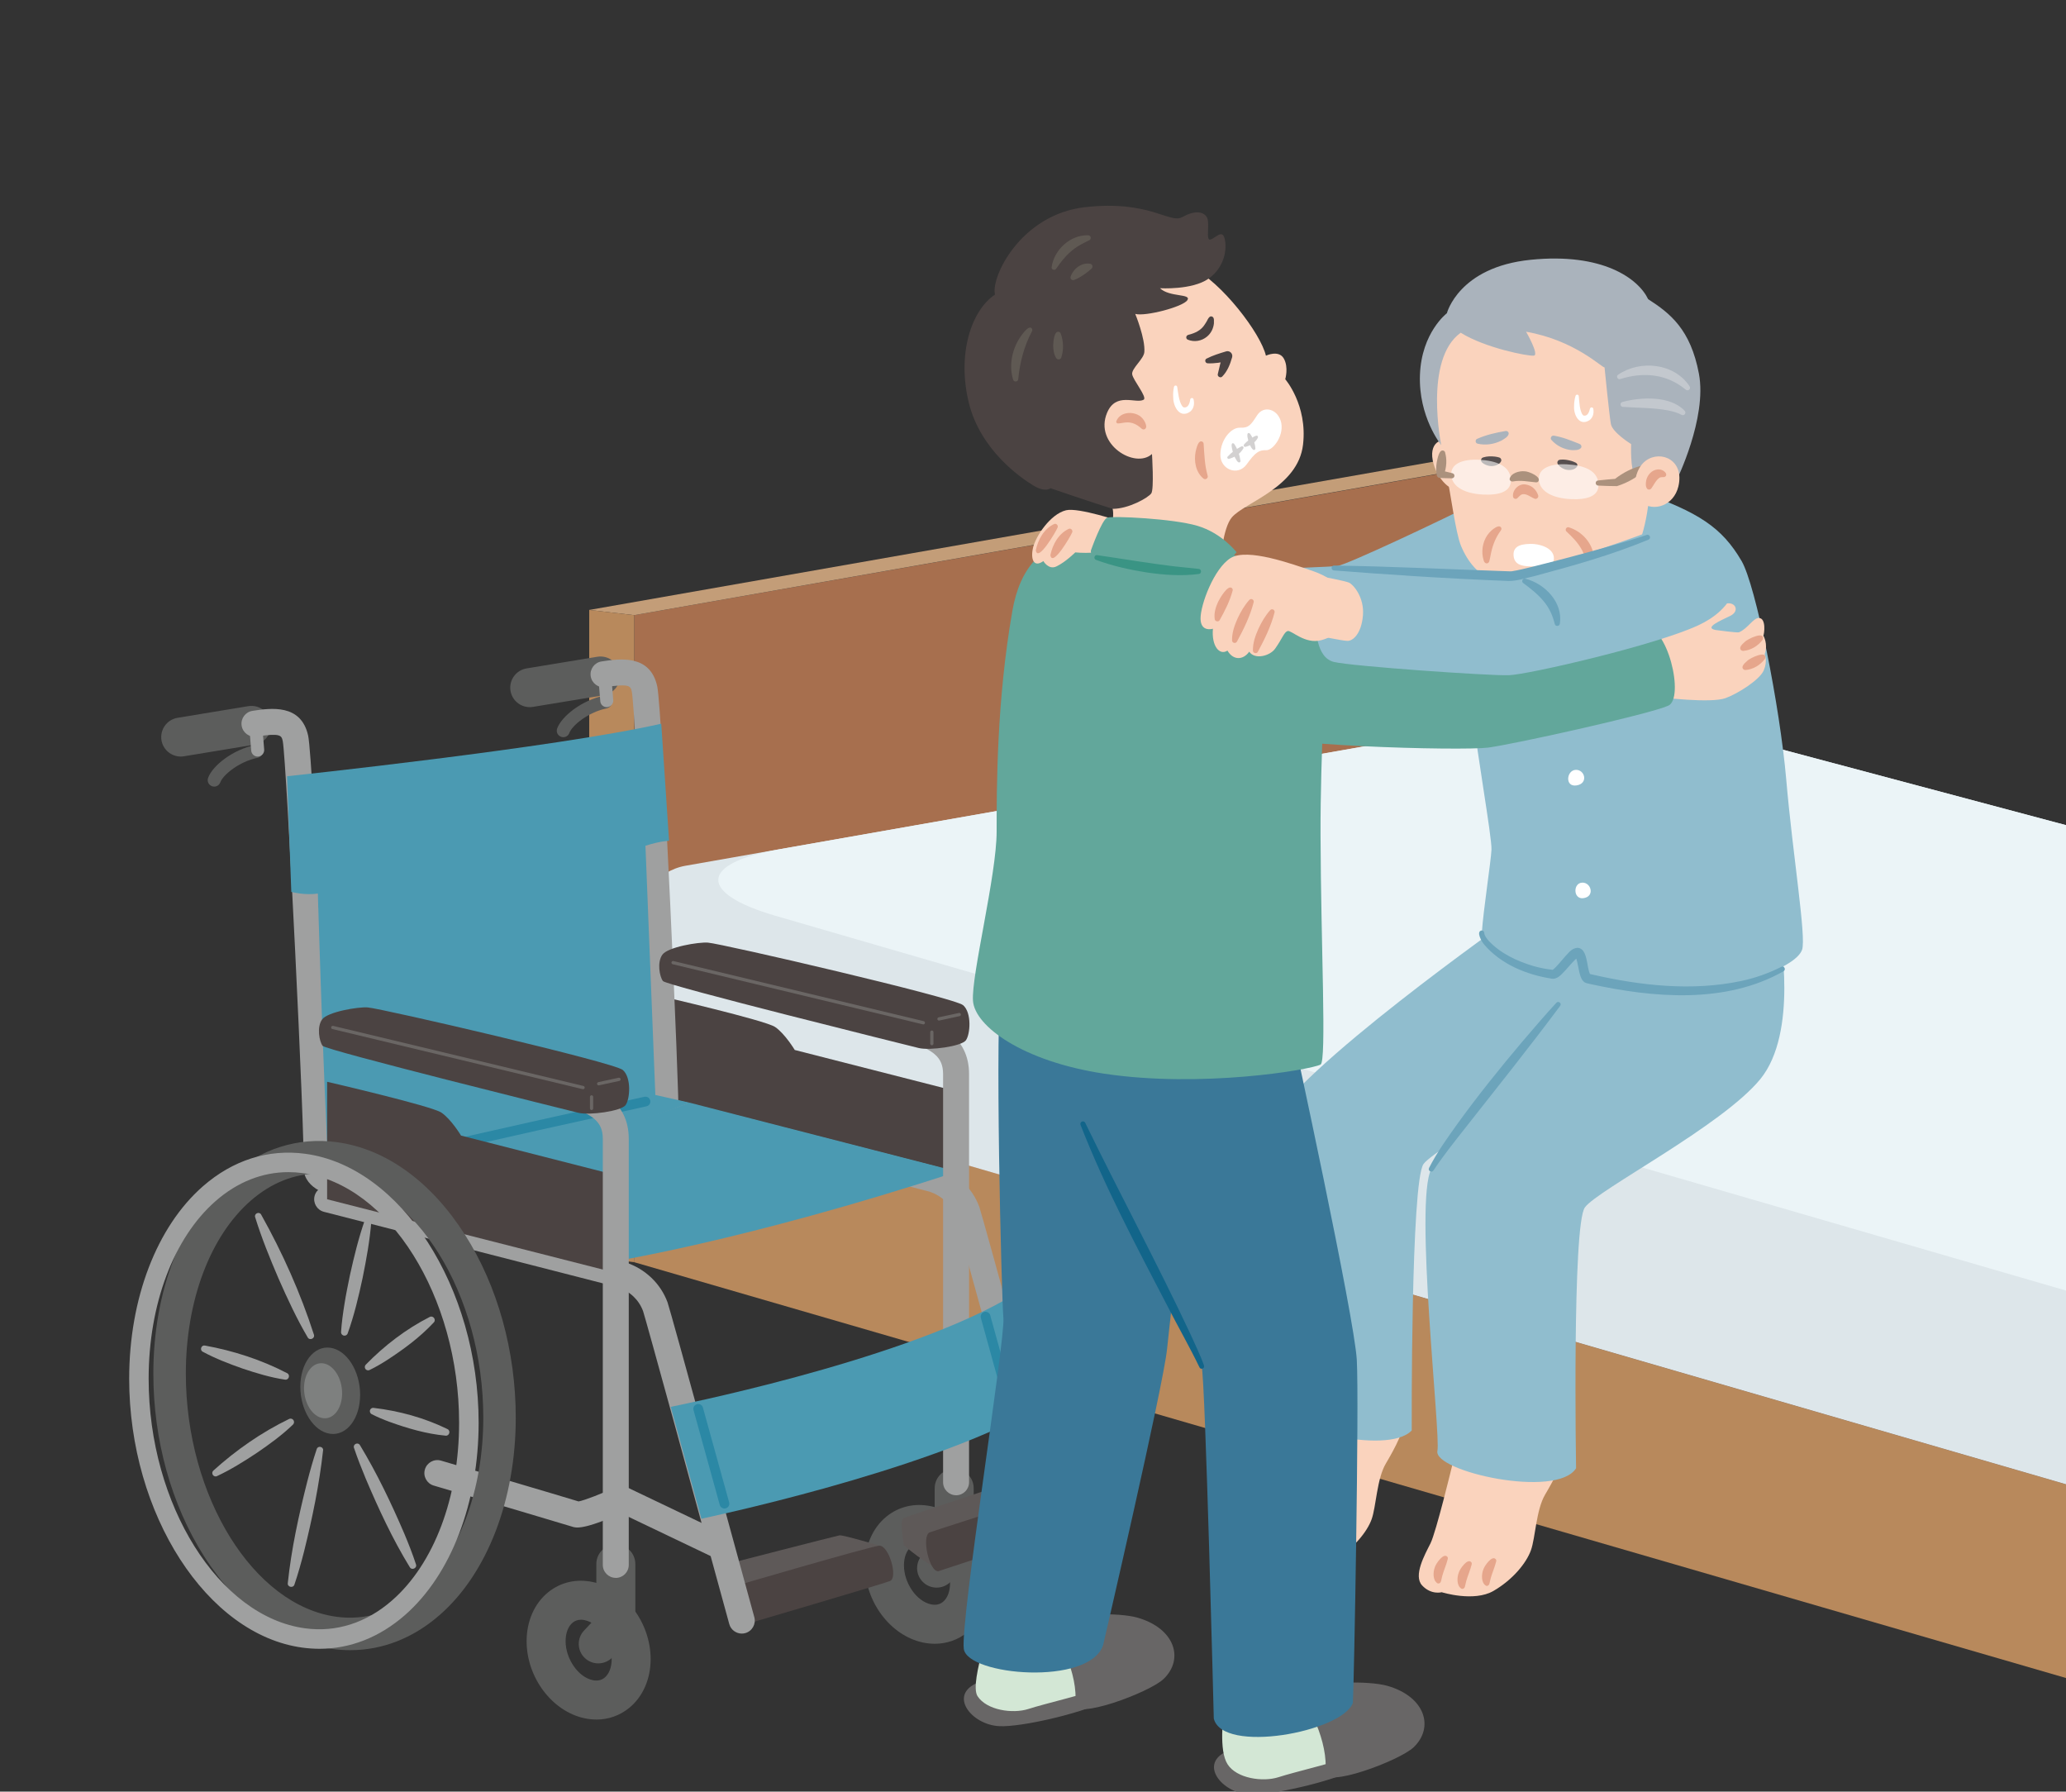 <?xml version="1.0" encoding="UTF-8"?>
<svg id="_レイヤー_1" data-name="レイヤー_1" xmlns="http://www.w3.org/2000/svg" width="597.66" height="518.18" version="1.1" xmlns:xlink="http://www.w3.org/1999/xlink" viewBox="0 0 597.66 518.18">
  <rect x="0" y="0" width="597.66" height="518.18" fill="#333333" stroke="none"/>
  <!-- Generator: Adobe Illustrator 30.0.0, SVG Export Plug-In . SVG Version: 2.1.1 Build 123)  -->
  <defs>
    <style>
      .st0 {
        fill: #575050;
      }

      .st1 {
        fill: #ab917d;
      }

      .st2 {
        fill: #ebf4f7;
      }

      .st3 {
        fill: #12658a;
      }

      .st4 {
        fill: #6a6664;
      }

      .st5 {
        fill: #d3d1d1;
      }

      .st6 {
        fill: #3a9484;
      }

      .st7 {
        fill: #d3e7d5;
      }

      .st8 {
        fill: #b8895c;
      }

      .st9, .st10 {
        fill: #fff;
      }

      .st11 {
        fill: #5f5953;
      }

      .st12 {
        fill: #c39d78;
      }

      .st13 {
        fill: none;
      }

      .st14 {
        fill: #4b9ab2;
      }

      .st15 {
        fill: #2b88a5;
      }

      .st16 {
        fill: #aab3bc;
      }

      .st17 {
        fill: #fad3bd;
      }

      .st18 {
        fill: #6ca4bb;
      }

      .st19 {
        fill: #7e807f;
      }

      .st20 {
        fill: #c3c8ce;
      }

      .st21 {
        fill: #3a7898;
      }

      .st22 {
        fill: #62a79b;
      }

      .st23 {
        fill: #5e5958;
      }

      .st24 {
        fill: #9fa0a0;
      }

      .st25 {
        fill: #a76f4e;
      }

      .st26 {
        fill: #90bdce;
      }

      .st27 {
        fill: #4b4342;
      }

      .st10 {
        opacity: .6;
      }

      .st28 {
        fill: #5c5d5c;
      }

      .st29 {
        fill: #dde6ea;
      }

      .st30 {
        fill: #686666;
      }

      .st31 {
        fill: #e6a68c;
      }

      .st32 {
        clip-path: url(#clippath);
      }
    </style>
    <clipPath id="clippath">
      <rect class="st13" width="597.66" height="518.18"/>
    </clipPath>
  </defs>
  <g class="st32">
    <g>
      <g>
        <g>
          <polygon class="st25" points="183.47 177.92 183.47 365.06 465.4 315.47 465.4 128.42 183.47 177.92"/>
          <polygon class="st12" points="170.45 176.41 183.47 177.92 465.4 128.33 452.38 126.91 170.45 176.41"/>
          <polygon class="st8" points="183.47 177.92 183.47 365.06 170.45 363.46 170.45 176.41 183.47 177.92"/>
        </g>
        <g>
          <g>
            <polygon class="st25" points="427.86 236.59 964.82 392.5 720.43 464.94 183.47 309.04 427.86 236.59"/>
            <polygon class="st8" points="183.47 309.04 183.47 365.06 720.43 520.97 720.43 464.94 183.47 309.04"/>
            <polygon class="st25" points="964.82 392.5 964.82 448.52 720.43 520.97 720.43 464.94 964.82 392.5"/>
          </g>
          <g>
            <path class="st29" d="M479.93,207.29c-7.99-2.13-21.19-2.7-29.33-1.27l-252.32,44.38c-8.14,1.43-14.81,9.37-14.81,17.64v25.96c0,8.27,6.5,16.92,14.44,19.22l508.09,147.52c7.94,2.31,20.92,2.27,28.85-.08l215.56-63.9c7.93-2.35,14.41-11.04,14.41-19.3v-25.96c0-8.27-6.54-16.77-14.53-18.9l-470.36-125.31Z"/>
            <path class="st2" d="M506.51,214.37c-22.61-6.02-59.96-7.63-83-3.58l-198.13,34.85c-23.04,4.05-23.51,12.71-1.04,19.23l455.26,132.18c22.47,6.52,59.21,6.42,81.64-.23l162.81-48.26c22.43-6.65,22.29-17.02-.32-23.04l-417.2-111.15Z"/>
          </g>
        </g>
      </g>
      <g>
        <g>
          <path class="st28" d="M270.42,475.42c-1.12,0-2.27-.12-3.42-.36-9.41-1.99-16.78-11.79-16.78-22.31,0-5.77,2.27-10.92,6.23-14.13,3.6-2.92,8.17-3.97,12.87-2.98,9.41,1.99,16.78,11.79,16.78,22.31,0,5.77-2.27,10.92-6.23,14.13-2.71,2.2-5.99,3.34-9.45,3.34ZM265.94,446.55c-.9,0-1.7.28-2.38.82-1.31,1.06-2.06,3.02-2.06,5.37,0,5.13,3.66,10.4,7.83,11.28,1.36.29,2.51.05,3.44-.71,1.31-1.06,2.06-3.02,2.06-5.37,0-5.13-3.66-10.4-7.83-11.28-.37-.08-.72-.12-1.06-.12Z"/>
          <path class="st28" d="M270.94,459.18c-1.39,0-2.77-.51-3.86-1.53-2.27-2.13-2.38-5.7-.24-7.97l3.55-3.77v-15.47c0-3.11,2.52-5.64,5.64-5.64s5.64,2.52,5.64,5.64v17.71c0,1.44-.55,2.82-1.53,3.86l-5.08,5.4c-1.11,1.18-2.61,1.77-4.11,1.77Z"/>
        </g>
        <path class="st23" d="M254.35,447.03s-10.47-3.14-11.5-2.97c-1.03.17-33.55,8.56-33.55,8.56l4.11,10.95,41.25-11.98-.31-4.56Z"/>
        <path class="st27" d="M212.68,458.7s37.39-10.96,41.68-11.67c2.86,0,5.48,9.29,3.1,10.24-2.38.95-42.15,12.62-42.15,12.62l-2.62-11.19Z"/>
        <path class="st27" d="M274.68,343.37v-28.26l-44.77-11.43s-2.86-4.76-5.72-6.67c-2.86-1.91-33.02-8.89-33.02-8.89v33.98l83.51,21.28Z"/>
        <g>
          <path class="st23" d="M298.65,426.6s-36.29,11.98-37.31,12.5c-1.03.51-.17,6.33.17,7.87,0,0,7.02,5.99,10.1,6.68l30.98-11.64-3.94-15.4Z"/>
          <path class="st27" d="M271.5,454.42s30.48-10,32.87-10.96c2.38-.95-.24-10.24-3.1-10.24-4.29.71-32.39,10-32.39,10-2.38,1.19,0,11.67,2.62,11.19Z"/>
        </g>
        <path class="st24" d="M304.76,444.84c-1.65,0-3.17-1.1-3.62-2.77-9.57-35.03-24.11-88.04-24.92-90.47-1.2-3.26-3.8-5.74-7.29-6.94l-85.04-21.8c-2.01-.52-3.22-2.56-2.71-4.57.52-2.01,2.57-3.22,4.57-2.71l85.18,21.83c.09.02.17.05.26.08,5.68,1.89,10.09,6.11,12.1,11.55.86,2.34,21.06,76.25,25.1,91.05.55,2-.63,4.07-2.63,4.62-.33.09-.67.13-.99.13Z"/>
        <path class="st24" d="M214.58,472.47c-1.65,0-3.17-1.1-3.62-2.77-9.57-35.04-24.11-88.04-24.92-90.47-1.2-3.26-3.79-5.74-7.29-6.94l-85.04-21.8c-2.01-.52-3.22-2.56-2.71-4.57.52-2.01,2.56-3.22,4.57-2.71l85.18,21.83c.09.02.17.05.26.08,5.68,1.89,10.09,6.11,12.1,11.55.86,2.34,21.06,76.25,25.1,91.05.55,2-.63,4.07-2.63,4.62-.33.09-.67.13-.99.13Z"/>
        <g>
          <path class="st28" d="M61.96,227.5c-.21,0-.43-.04-.64-.11-.98-.36-1.48-1.43-1.12-2.41,1.27-3.49,7.03-8.13,13.59-9.5,1.02-.21,2.01.44,2.22,1.46.21,1.02-.44,2.01-1.46,2.22-5.44,1.13-10.04,4.97-10.82,7.11-.28.76-1,1.24-1.77,1.24Z"/>
          <path class="st28" d="M52.27,218.81c-2.71,0-5.1-1.96-5.56-4.72-.5-3.07,1.58-5.97,4.65-6.48l20.47-3.37c3.07-.5,5.97,1.58,6.48,4.65.5,3.07-1.58,5.97-4.65,6.48l-20.47,3.37c-.31.05-.62.08-.92.08Z"/>
          <path class="st24" d="M74.54,218.82c-.97,0-1.79-.74-1.87-1.73l-.5-6.16c-.08-1.03.69-1.94,1.72-2.03,1.04-.09,1.94.69,2.03,1.72l.5,6.16c.08,1.03-.69,1.94-1.72,2.03-.05,0-.1,0-.15,0Z"/>
        </g>
        <path class="st24" d="M102.19,347.46c-.35,0-.71-.05-1.06-.15-.74-.22-1.5-.42-2.24-.62-4.6-1.23-11.54-3.09-11.09-9.93.47-7.09-4.92-116.91-6-122.4-.37-1.65-.54-2.4-7.63-1.34-2.06.31-3.97-1.11-4.27-3.16-.31-2.05,1.11-3.97,3.16-4.27,5.25-.79,14.03-2.1,16.08,7.16,1.49,6.69,6.49,119.56,6.16,124.51,0,.09,0,.13,0,.13.48.68,3.76,1.56,5.53,2.03.81.22,1.62.43,2.42.67,1.99.59,3.13,2.67,2.55,4.67-.48,1.64-1.98,2.7-3.6,2.7Z"/>
        <g>
          <path class="st28" d="M162.94,213.21c-.21,0-.43-.04-.64-.11-.98-.36-1.48-1.43-1.12-2.41,1.27-3.49,7.03-8.13,13.59-9.5,1.02-.21,2.01.44,2.22,1.46.21,1.02-.44,2.01-1.46,2.22-5.44,1.13-10.04,4.97-10.82,7.11-.28.76-1,1.24-1.77,1.24Z"/>
          <path class="st28" d="M153.24,204.52c-2.71,0-5.1-1.96-5.56-4.72-.5-3.07,1.58-5.97,4.65-6.48l20.47-3.37c3.07-.5,5.97,1.58,6.48,4.65.5,3.07-1.58,5.97-4.65,6.48l-20.47,3.37c-.31.05-.62.08-.92.08Z"/>
          <path class="st24" d="M175.52,204.53c-.97,0-1.79-.74-1.87-1.73l-.5-6.16c-.08-1.03.69-1.94,1.72-2.03,1.03-.09,1.94.69,2.03,1.72l.5,6.16c.08,1.03-.69,1.94-1.72,2.03-.05,0-.1,0-.15,0Z"/>
        </g>
        <path class="st24" d="M203.17,333.17c-.35,0-.71-.05-1.06-.15-.74-.22-1.5-.42-2.24-.62-4.6-1.23-11.54-3.09-11.09-9.93.47-7.09-4.91-116.91-6-122.4-.37-1.65-.54-2.41-7.63-1.34-2.05.31-3.97-1.11-4.27-3.16-.31-2.05,1.11-3.97,3.16-4.27,5.25-.79,14.03-2.1,16.08,7.16,1.49,6.69,6.49,119.56,6.16,124.51,0,.09,0,.13,0,.13.48.68,3.77,1.56,5.53,2.03.81.22,1.62.43,2.42.67,1.99.59,3.13,2.67,2.55,4.67-.48,1.64-1.98,2.7-3.6,2.7Z"/>
        <path class="st14" d="M189.58,316.69l-2.86-72.08c4.52-1.43,6.83-1.43,6.83-1.43-.32-4.92-2.26-33.87-2.26-33.87-30.71,6.99-108.24,15.2-108.24,15.2l1.22,33.45s4.03,1.07,7.68.46c0,0,2.35,79.51,3.87,88.63,0,0,74.26-16.41,103.72-28.12l-9.95-2.24Z"/>
        <g>
          <path class="st28" d="M172.54,497.33c-1.12,0-2.27-.12-3.42-.36-9.41-1.99-16.78-11.79-16.78-22.31,0-5.77,2.27-10.92,6.23-14.13,3.59-2.92,8.17-3.97,12.87-2.98,9.41,1.99,16.78,11.79,16.78,22.31,0,5.77-2.27,10.92-6.23,14.13-2.71,2.2-5.99,3.35-9.45,3.35ZM168.06,468.47c-.9,0-1.7.28-2.38.82-1.31,1.06-2.06,3.02-2.06,5.37,0,5.13,3.66,10.4,7.83,11.28,1.35.28,2.51.05,3.44-.71,1.31-1.06,2.06-3.02,2.06-5.37,0-5.13-3.66-10.4-7.83-11.28-.37-.08-.72-.12-1.06-.12Z"/>
          <path class="st28" d="M173.06,481.09c-1.39,0-2.77-.51-3.86-1.53-2.27-2.13-2.38-5.7-.24-7.97l3.55-3.77v-15.47c0-3.11,2.52-5.64,5.64-5.64s5.64,2.52,5.64,5.64v17.71c0,1.44-.55,2.82-1.53,3.86l-5.08,5.4c-1.11,1.18-2.61,1.77-4.11,1.77Z"/>
        </g>
        <path class="st14" d="M199.52,318.93c-32.87,12.31-102.17,26.47-102.17,26.47l77.41,19.92s39.9-6.08,102.17-26.47l-77.41-19.92Z"/>
        <path class="st15" d="M101.46,339.25c-.64,0-1.22-.44-1.37-1.08-.18-.76.29-1.52,1.05-1.7,30.46-7.22,84.74-19.14,85.28-19.25.76-.17,1.51.31,1.68,1.07.17.76-.31,1.51-1.07,1.68-.54.12-54.8,12.03-85.24,19.24-.11.03-.22.04-.33.04Z"/>
        <path class="st27" d="M178.14,368.13v-28.26l-44.77-11.43s-2.86-4.76-5.72-6.67c-2.86-1.91-33.02-8.89-33.02-8.89v33.98l83.51,21.28Z"/>
        <g>
          <path class="st24" d="M178.14,456.36c-2.08,0-3.76-1.68-3.76-3.76v-123.22c0-5.03-2.93-6.91-9.93-9.49-4.77-1.76-53.11-13.34-71.33-17.65-2.02-.48-3.27-2.5-2.79-4.52.48-2.02,2.51-3.27,4.52-2.79,6.75,1.6,66.13,15.68,72.2,17.91,5.91,2.18,14.84,5.47,14.84,16.55v123.22c0,2.08-1.68,3.76-3.76,3.76Z"/>
          <g>
            <path class="st27" d="M106.35,291.37c-2.71-.21-11.59,1.27-13.18,3.49-1.59,2.22-.79,6.35.16,7.62s70.18,18.42,73.99,19.37c3.18.79,12.38-.48,13.65-2.22,1.27-1.75,1.75-7.94-.79-10.16-2.54-2.22-69.7-17.78-73.83-18.1Z"/>
            <g>
              <path class="st4" d="M168.67,315.02s-.07,0-.11-.01c-4.94-1.18-71.73-17.22-72.4-17.38-.25-.06-.41-.31-.35-.57.06-.25.31-.41.57-.35.67.16,67.45,16.21,72.4,17.38.25.06.41.31.35.57-.05.22-.24.36-.46.36Z"/>
              <path class="st4" d="M173.19,313.91c-.22,0-.41-.15-.46-.37-.06-.25.11-.5.36-.56l5.88-1.27c.25-.06.5.11.56.36.06.25-.11.5-.36.56l-5.88,1.27s-.07.01-.1.01Z"/>
              <path class="st4" d="M171.13,321.05c-.26,0-.47-.21-.47-.47v-3.33c0-.26.21-.47.47-.47s.47.21.47.47v3.33c0,.26-.21.47-.47.47Z"/>
            </g>
          </g>
        </g>
        <g>
          <path class="st24" d="M276.58,432.46c-2.08,0-3.76-1.68-3.76-3.76v-118.05c0-5.02-2.93-6.91-9.93-9.49-4.77-1.76-53.11-13.34-71.33-17.65-2.02-.48-3.27-2.5-2.79-4.52.48-2.02,2.51-3.27,4.52-2.79,6.75,1.6,66.13,15.68,72.2,17.91,5.91,2.18,14.84,5.47,14.84,16.55v118.05c0,2.08-1.68,3.76-3.76,3.76Z"/>
          <g>
            <path class="st27" d="M204.79,272.63c-2.71-.21-11.59,1.27-13.18,3.49-1.59,2.22-.79,6.35.16,7.62.95,1.27,70.18,18.42,73.99,19.37,3.18.79,12.38-.48,13.65-2.22,1.27-1.75,1.75-7.94-.79-10.16-2.54-2.22-69.7-17.78-73.83-18.1Z"/>
            <g>
              <path class="st4" d="M267.11,296.28s-.07,0-.11-.01c-4.94-1.18-71.73-17.22-72.4-17.39-.25-.06-.41-.31-.35-.57.06-.25.31-.41.57-.35.67.16,67.45,16.21,72.4,17.39.25.06.41.31.35.57-.05.22-.24.36-.46.36Z"/>
              <path class="st4" d="M271.63,295.17c-.22,0-.41-.15-.46-.37-.06-.25.11-.5.36-.56l5.88-1.27c.25-.06.5.11.56.36.06.25-.11.5-.36.56l-5.88,1.27s-.07.01-.1.01Z"/>
              <path class="st4" d="M269.57,302.32c-.26,0-.47-.21-.47-.47v-3.33c0-.26.21-.47.47-.47s.47.21.47.47v3.33c0,.26-.21.47-.47.47Z"/>
            </g>
          </g>
        </g>
        <path class="st24" d="M208.31,450.95c-.54,0-1.09-.12-1.62-.37l-27-12.9c-11.05,4.91-13.13,4.21-14.16,3.87-1.35-.45-24.71-7.36-40.07-11.89-1.99-.59-3.13-2.68-2.54-4.67.59-1.99,2.67-3.13,4.67-2.54,3.72,1.1,34.96,10.31,39.78,11.8,1.72-.3,6.82-2.3,10.81-4.13,1.01-.46,2.18-.45,3.18.03l28.58,13.65c1.87.89,2.67,3.14,1.77,5.01-.65,1.35-1.99,2.14-3.39,2.14Z"/>
        <g>
          <path class="st28" d="M101.31,477.27c-1.7,0-3.42-.12-5.15-.35-14.15-1.89-27.32-11.39-37.09-26.75-9.49-14.91-14.71-33.7-14.71-52.92,0-23.68,8.21-45.01,21.95-57.04,9.1-7.96,19.85-11.38,31.09-9.87,14.15,1.89,27.32,11.39,37.09,26.75,9.49,14.91,14.71,33.7,14.71,52.92,0,23.68-8.21,45.01-21.95,57.04-7.7,6.74-16.58,10.22-25.95,10.22ZM92.34,339.41c-7.11,0-13.9,2.69-19.84,7.89-11.74,10.27-18.74,28.95-18.74,49.97,0,35.58,19.58,67.14,43.65,70.35,8.48,1.13,16.67-1.5,23.66-7.63,11.74-10.27,18.74-28.95,18.74-49.97,0-35.58-19.58-67.14-43.65-70.35-1.28-.17-2.56-.26-3.82-.26Z"/>
          <path class="st28" d="M104.18,403.4c0,6.87-3.87,11.93-8.65,11.29-4.78-.64-8.65-6.73-8.65-13.6s3.87-11.93,8.65-11.29c4.78.64,8.65,6.73,8.65,13.6Z"/>
          <path class="st19" d="M98.97,402.98c0,4.38-2.47,7.6-5.51,7.19s-5.51-4.29-5.51-8.67,2.47-7.6,5.51-7.19c3.05.41,5.51,4.29,5.51,8.67Z"/>
          <path class="st24" d="M92.42,476.87c-1.61,0-3.24-.11-4.88-.33-27.66-3.7-50.17-38.6-50.17-77.8,0-23.15,7.97-43.94,21.31-55.62,8.68-7.59,18.92-10.85,29.61-9.42,27.66,3.7,50.17,38.6,50.17,77.8,0,23.15-7.97,43.94-21.31,55.62-7.35,6.43-15.81,9.75-24.73,9.75ZM83.45,339.01c-7.56,0-14.77,2.85-21.06,8.35-12.14,10.62-19.39,29.83-19.39,51.38,0,36.48,20.31,68.88,45.28,72.21,9.04,1.21,17.73-1.59,25.15-8.08,12.14-10.62,19.38-29.83,19.38-51.38,0-36.48-20.31-68.88-45.28-72.21-1.37-.18-2.74-.27-4.09-.27Z"/>
          <g>
            <path class="st24" d="M75.54,351.28c6.17,11.02,11.41,22.73,15.28,34.75.34,1.09-1.23,1.78-1.8.79-3.18-5.39-5.91-11.3-8.44-17.03-2.5-5.83-4.89-11.69-6.77-17.76-.33-1.05,1.18-1.72,1.73-.76h0Z"/>
            <path class="st24" d="M59.24,389.16c8.28,1.5,16.37,4.12,23.85,8.01.96.52.44,2.03-.63,1.86-4.19-.63-8.2-1.84-12.2-3.18-3.97-1.39-7.89-2.89-11.62-4.9-.93-.49-.43-1.96.6-1.79h0Z"/>
            <path class="st24" d="M61.69,425.36c6.59-5.96,13.95-11.09,21.96-14.97.5-.23,1.09,0,1.32.5.18.39.08.84-.21,1.13-3.23,3.1-6.81,5.7-10.49,8.21-3.71,2.46-7.46,4.81-11.51,6.7-.96.45-1.83-.84-1.06-1.56h0Z"/>
            <path class="st24" d="M93.46,419.49c-1.08,9.84-3.12,19.67-5.51,29.27-.82,3.21-1.71,6.4-2.78,9.55-.36,1.09-2.05.73-1.92-.41,1.03-9.85,3.17-19.67,5.6-29.25.83-3.21,1.72-6.4,2.78-9.56.34-1.05,1.97-.71,1.84.4h0Z"/>
            <path class="st24" d="M104.11,417.94c4.93,8.14,9.09,16.84,12.83,25.58,1.23,2.93,2.4,5.89,3.4,8.94.37,1.08-1.18,1.81-1.78.83-4.98-8.11-9.04-16.87-12.75-25.61-1.22-2.94-2.39-5.9-3.41-8.93-.36-1.04,1.14-1.75,1.71-.8h0Z"/>
            <path class="st24" d="M108.04,407.19c7.42.87,14.72,2.87,21.44,6.15.95.49.51,1.99-.55,1.89-5.6-.52-10.99-2.1-16.26-4-1.75-.65-3.48-1.36-5.16-2.23-.47-.25-.66-.83-.41-1.3.18-.35.56-.55.93-.52h0Z"/>
            <path class="st24" d="M105.79,394.72c5.41-5.55,11.64-10.32,18.55-13.84.97-.47,1.9.8,1.17,1.58-3.97,4.27-8.66,7.73-13.53,10.9-1.63,1.04-3.3,2.03-5.07,2.88-.48.23-1.05.03-1.28-.45-.17-.36-.1-.78.16-1.06h0Z"/>
            <path class="st24" d="M107.43,353.17c-.44,5.55-1.43,11-2.53,16.43-1.15,5.36-2.46,10.89-4.32,16.05-.19.52-.76.78-1.27.59-.43-.15-.68-.57-.65-1,.19-2.79.57-5.54,1.02-8.27.36-2.37,1.06-5.77,1.55-8.16,1.2-5.42,2.51-10.8,4.35-16.05.35-1.03,1.94-.69,1.85.39h0Z"/>
          </g>
        </g>
        <g>
          <path class="st14" d="M290.55,376.06c-32.07,18.1-96.51,30.83-96.51,30.83l8.87,32.36s64.14-13.34,96.21-31.44l-8.57-31.75Z"/>
          <g>
            <path class="st15" d="M209.58,436.3c-.62,0-1.18-.41-1.36-1.03l-7.59-27.42c-.21-.75.23-1.53.98-1.73.75-.21,1.53.23,1.73.98l7.59,27.42c.21.75-.23,1.53-.98,1.73-.13.03-.25.05-.38.05Z"/>
            <path class="st15" d="M292.7,409.63c-.62,0-1.18-.41-1.36-1.03l-7.59-27.42c-.21-.75.23-1.53.98-1.73.75-.21,1.53.23,1.73.98l7.59,27.42c.21.75-.23,1.53-.98,1.73-.13.03-.25.05-.38.05Z"/>
          </g>
        </g>
      </g>
      <g>
        <g>
          <g>
            <g>
              <path class="st17" d="M420.11,423.78s-4.67,19.38-6.3,22.61c-1.63,3.23-5.04,9.33-2.42,12.15,2.62,2.82,5.67,1.97,5.67,1.97,0,0,9.3,2.92,14.98-.38,5.68-3.3,9.53-8.14,10.83-11.75,1.3-3.6,1.5-11.68,4.09-16.08,2.59-4.4,5.8-10.16,5.97-15.24.17-5.09-2.2-11.58-5.61-13.05-3.42-1.47-19.26-1.32-21.66,2.91-2.4,4.23-5.55,16.86-5.55,16.86Z"/>
              <g>
                <path class="st31" d="M418.8,450.96c-.38,1.53-1.12,3.22-1.55,4.73,0,0-.37,1.55-.37,1.55-.06.48-.49.84-.98.72-1.49-.83-1.35-3.3-.83-4.67.27-1,2.61-4.43,3.68-2.95.12.2.11.42.05.63h0Z"/>
                <path class="st31" d="M425.72,452.52c-.38,1.53-1.12,3.22-1.55,4.73,0,0-.37,1.55-.37,1.55-.06.48-.49.84-.98.72-1.49-.83-1.35-3.3-.83-4.67.27-1,2.61-4.43,3.68-2.95.12.2.11.42.05.63h0Z"/>
                <path class="st31" d="M432.81,451.66c-.38,1.53-1.12,3.22-1.55,4.73,0,0-.37,1.55-.37,1.55-.06.48-.49.84-.98.72-1.49-.83-1.35-3.3-.83-4.67.27-1,2.61-4.43,3.68-2.95.12.2.11.42.05.63h0Z"/>
              </g>
            </g>
            <g>
              <path class="st17" d="M374.03,414.81s-4.67,19.38-6.3,22.61c-1.63,3.23-5.04,9.33-2.42,12.15s5.67,1.97,5.67,1.97c0,0,9.3,2.92,14.98-.38,5.68-3.3,9.53-8.14,10.83-11.75,1.3-3.6,1.5-11.68,4.09-16.08,2.59-4.4,5.8-10.16,5.97-15.24.17-5.09-2.2-11.58-5.61-13.05-3.42-1.47-19.26-1.32-21.66,2.91-2.4,4.23-5.55,16.86-5.55,16.86Z"/>
              <g>
                <path class="st31" d="M372.72,442c-.38,1.53-1.12,3.22-1.55,4.73,0,0-.37,1.55-.37,1.55-.06.48-.49.84-.98.72-1.49-.83-1.35-3.3-.83-4.67.27-1,2.61-4.43,3.68-2.95.12.2.11.42.05.63h0Z"/>
                <path class="st31" d="M379.64,443.56c-.38,1.53-1.12,3.22-1.55,4.73,0,0-.37,1.55-.37,1.55-.06.48-.49.84-.98.72-1.49-.83-1.35-3.3-.83-4.67.27-1,2.61-4.43,3.68-2.95.12.2.11.42.05.63h0Z"/>
                <path class="st31" d="M386.73,442.69c-.38,1.53-1.12,3.22-1.55,4.73,0,0-.37,1.55-.37,1.55-.06.48-.49.84-.98.72-1.49-.83-1.35-3.3-.83-4.67.27-1,2.61-4.43,3.68-2.95.12.2.11.42.05.63h0Z"/>
              </g>
            </g>
            <g>
              <path class="st26" d="M437.67,265.19s-63.94,44.9-70.29,60.37c-4.03,9.82,2.24,77.47,1.92,82.14-.32,4.66,31.87,13.57,39.09,6.03,0,0-.28-71.98,3.42-77.08,3.7-5.1,52.92-33.02,62.39-40.91,8.17-6.8,9.08-20.13,9.08-20.13l-45.61-10.41Z"/>
              <g>
                <path class="st26" d="M450.79,290.44s-31.75,38.33-36.74,47.69c-4.99,9.36,2.78,76.91,1.77,81.48-1.31,5.95,34.57,13.98,40.11,5.04,0,0-1.15-70.33,2.55-75.44,3.7-5.1,39.61-23.52,50.73-37.08,11.1-13.54,5.61-42.4,5.61-42.4l-50.35-2.78-13.66,23.5Z"/>
                <path class="st18" d="M451.34,290.9c-8.6,11.58-18.73,24.25-27.7,35.64-3.06,3.9-6.22,7.84-8.94,11.95-.46.8-1.73.18-1.3-.69,2.34-4.6,5.3-8.67,8.22-12.78,5.9-8.15,12.2-15.99,18.69-23.67,2.86-3.35,6.97-8.16,9.94-11.34.58-.63,1.62.19,1.09.9h0Z"/>
              </g>
            </g>
          </g>
          <g>
            <path class="st26" d="M331.01,177.05c-.55-7.42,3.07-11.23,4.48-11.31,1.41-.08,48.47-1.68,51.31-2.02,2.84-.33,31.87-14.08,39.71-18.12,7.84-4.04,17.99-8.66,24.06-.72,5.33,6.96,4.48,18.07-7.24,24.83-11.72,6.76-49.12,21.96-54.79,22.62-5.67.67-45.47,1.28-50.69.48-5.22-.8-6.3-8.58-6.83-15.77Z"/>
            <path class="st18" d="M390.89,164.11c5.76.91,11.54,5.94,11.08,12.14-.03.79-1.17.96-1.43.23-.84-2.48-2.03-4.6-3.87-6.41-1.79-1.81-4-3.27-6.2-4.61-.72-.35-.36-1.47.42-1.35h0Z"/>
          </g>
          <g>
            <path class="st26" d="M474.62,142.25c16.69,5.9,23.48,10.22,29.2,20.02,4.09,7.02,11.1,42.18,12.91,63.2,1.86,21.67,5.85,45.65,4.58,49.23-2.02,5.66-21.61,11.93-35.11,11.1-4.22-.26-18.51-1.61-26.6-2.74-1.4-.2-2.19-7.13-3.62-7.35-1.59-.24-4.78,6.17-6.36,5.98-12.5-1.56-21.15-9.07-20.96-11.83.47-6.9,2.63-20.59,2.8-24.11.17-3.51-4.54-29.92-5.02-36.88-1.06-15.37-8.06-46.84-8.33-50.55-.27-3.71,16.25-12.52,16.25-12.52l40.28-3.55Z"/>
            <path class="st18" d="M516,280.88c-16.85,9.58-37.71,7.71-55.96,3.73-.15-.03-.82-.2-.96-.23-1.01-.18-1.57-1.17-1.82-1.9-.7-1.93-.72-4.02-1.49-5.81.05.06.37.25.58.23.3-.04.14-.04.04.05-1.04.71-2.67,2.77-3.56,3.71-1.04,1.03-2.19,2.63-3.92,2.4-7.3-1.14-14.7-4.15-19.58-9.89-.66-.76-2.49-3.83-.66-4.06.38.02.69.33.7.7.02.77.72,1.65,1.26,2.28,3.44,3.67,8.24,5.92,13.02,7.33,1.7.48,3.45.83,5.2,1.04.2.04.7.06.3.06,1.06-.75,2.79-2.96,3.74-4.03,1.05-1.04,1.69-2.16,3.43-2.37,3.09.14,2.59,5.75,3.71,7.74.04,0-.29-.23-.41-.23.2.05.83.19,1.04.24,14.04,3.22,28.84,4.85,43.03,1.86,4.03-.85,7.93-2.23,11.6-4.08.35-.18.79-.04.96.31.17.33.04.74-.27.92h0Z"/>
            <g>
              <path class="st9" d="M457.73,255.28c-2.71.08-2.65,4.8.22,4.5,3.49-.36,2.42-4.58-.22-4.5Z"/>
              <path class="st9" d="M455.86,222.66c-2.71.08-3.25,5.05.22,4.5,3.47-.55,2.42-4.58-.22-4.5Z"/>
            </g>
          </g>
          <g>
            <g>
              <path class="st17" d="M421.25,128.64c-3.36-2.78-7.88-1.27-6.79,4.48,1.06,5.55,5.76,9.69,8.12,8.35,2.37-2.44,1.01-10.89-1.34-12.83Z"/>
              <path class="st31" d="M416.42,131.16c2.01-2.15,5.12.68,5.43,2.88.18.86.41,2.79-.94,2.64-.18-.04-.33-.14-.44-.27-.72-.88-1.18-1.81-1.78-2.66-.41-.53-.85-1.23-1.39-1.49,0,0-.53-.14-.53-.14-.41-.1-.6-.62-.36-.96h0Z"/>
            </g>
            <path class="st17" d="M415.48,121.5c1.06,6.16,1.68,10.13,3.02,15.96,1.13,4.96,2.56,16.63,4.15,20.43,4.06,9.73,11.84,12.75,24.41,13.46,14.01.8,21.06-3.66,25.38-10.68,4.23-6.87,4.84-19.15,4.84-19.15,0,0-6.61-32.96-12.82-41.55-6.21-8.6-29.78-11.83-39.29-7.88-9.51,3.94-15.04,10.63-9.69,29.41Z"/>
            <path class="st9" d="M456.71,114.58c.18,1.69.21,3.75.97,5.16.18.3.34.43.48.46,1.01.2,1.55-.87,1.79-1.99.06-.27.32-.43.59-.37.2.04.34.2.38.39.2,1.2-.03,2.49-1.11,3.3-2.98,1.88-4.61-1.59-4.46-4.04,0-1.03.14-2.04.43-3.01.08-.25.34-.4.6-.32.2.06.33.23.34.42h0Z"/>
            <path class="st9" d="M437.85,160.7c-.28-3.35,3.39-3.33,4.93-3.39,2.21-.08,6.71.99,6.74,4.14.03,2.68-3.35,2.51-5.22,2.42-2.72-.13-6.17.19-6.45-3.16Z"/>
            <path class="st16" d="M471.86,128.44s-.28,7.68,1.15,9.15c1.43,1.47,4.09-3.28,4.09-3.28l7.83,4.76s8.97-18.12,6.54-30.99c-2.43-12.87-8.35-17.47-14.69-21.56-2.82-5.9-13.08-13.51-34.02-11.38-20.8,2.11-24.2,15.45-24.2,15.45,0,0-7.31,5.54-7.79,17.77-.47,12.24,6.15,20.36,6.15,20.36,0,0-5.11-24.8,5.64-32.49,7.08,4.42,19.51,6.83,21.15,6.63,1.64-.2-2.24-6.92-2.24-6.92,14.23,2.48,22.03,10.51,22.7,10.32,0,0,1.37,13.87,1.83,16.36.45,2.49,5.86,5.82,5.86,5.82Z"/>
            <path class="st0" d="M429.11,132.28c1.11-.34,2.19-.34,3.29-.23.37.04.84.13,1.3.26.44.12.7.58.58,1.03-.49,1.1-1.86,1.5-2.95,1.46-.99.02-3.73-1-2.64-2.3.11-.11.29-.17.43-.22h0Z"/>
            <path class="st0" d="M451.35,132.95c1.15-.13,2.21.07,3.28.38.36.11.8.28,1.23.5.41.2.58.7.37,1.12-.69.98-2.1,1.13-3.17.89-.97-.16-3.48-1.67-2.17-2.75.13-.09.32-.11.47-.13h0Z"/>
            <path class="st31" d="M437.69,143.56c-.19-1.88,1.69-3.79,3.69-3.43,1.82.27,3.05,1.54,3.59,3.13.22.63-.5,1.25-1.09.95-1.28-.53-2.37-1.61-3.69-1.2-.33.15-.78.58-1.21,1.04-.43.49-1.29.16-1.29-.48h0Z"/>
            <g>
              <path class="st10" d="M445.18,138.88c.34,3.49,4.34,5.22,9.1,5.47,4.75.25,8.49-.77,8.12-4.58-.37-3.81-4.34-5.22-9.1-5.47-4.75-.25-8.46,1.09-8.12,4.58Z"/>
              <path class="st10" d="M419.83,137.56c.34,3.49,4.34,5.22,9.1,5.47,4.75.25,8.49-.77,8.12-4.58-.37-3.81-4.34-5.22-9.1-5.47-4.75-.25-8.46,1.09-8.12,4.58Z"/>
              <path class="st1" d="M444.28,139.5c-2.28-.2-4.3-.67-6.58-.26-.47.11-.95-.17-1-.67.3-1.75,2.85-2.44,4.39-2.26,1.08-.02,5.1,1.65,3.83,3.02-.18.16-.41.19-.63.17h0Z"/>
              <path class="st1" d="M418.03,130.81c.61,2.14.43,4.37-.31,6.46,0,0-.93-1.19-.93-1.19,1.14.25,2.28.49,3.41.8.4.11.63.52.52.91-.09.33-.39.55-.71.55-1.17,0-2.34-.06-3.5-.11-.45-.02-.81-.36-.87-.79-.22-1.22-.22-2.45-.03-3.64.2-.9.67-4.12,2.09-3.41.17.1.28.25.34.42h0Z"/>
              <path class="st1" d="M475.94,135.83c-2.29,2.23-5.13,3.79-8.17,4.77-1.81.02-3.64-.08-5.46-.16-.41-.02-.72-.37-.7-.78.02-.36.3-.65.65-.69,1.76-.21,3.53-.36,5.29-.5l-.48.13c2.43-1.89,5.17-3.33,8.18-4,.69-.15,1.17.76.67,1.24h0Z"/>
            </g>
            <path class="st31" d="M453.85,152.52c3.72,1.14,6.85,4.52,7.21,8.46.16.96-.12,4.82-1.56,4.27-.3-.12-.46-.4-.48-.71-.17-2.17-.52-4.08-1.64-5.91-1.05-1.82-2.61-3.4-4.17-4.85-.62-.47-.11-1.49.63-1.27h0Z"/>
            <path class="st31" d="M434.12,153.49c-1.39,1.89-2.28,4.05-2.76,6.36-.21.85-.3,1.7-.56,2.56-.13.4-.55.63-.96.5-.7-.29-.68-1.22-.89-1.85-.43-2.46.22-5.15,1.92-7.04.55-.62,2.8-2.69,3.44-1.32.1.29-.01.56-.19.78h0Z"/>
            <g>
              <path class="st17" d="M476.15,133.2c4.39-3.1,11.21-.08,9.37,7.52-1.34,5.5-7.09,7.46-10.81,4.56-2.94-3.12-1.95-9.68,1.45-12.08Z"/>
              <path class="st31" d="M480.99,137.99c-.89-.02-1.1.3-1.65.84-.62.71-1.04,1.61-1.66,2.46-.26.35-.76.42-1.11.16-.6-.64-.5-1.68-.35-2.5.32-1.55,1.61-3.06,3.38-3.18.94-.09,1.93.41,2.33,1.15.32.66-.27,1.2-.94,1.06h0Z"/>
            </g>
            <path class="st16" d="M449.51,126.01c2.61.41,4.96,1.42,7.4,2.38.44.14.7.62.51,1.06-.54.85-1.94.75-2.78.74-2.25-.22-4.35-1.25-5.85-2.96-.45-.52.06-1.36.72-1.22h0Z"/>
            <path class="st16" d="M427.34,126.91c2.65-1.17,5.4-1.78,8.24-2.26.43-.06.82.25.87.67-.02.99-1.39,1.66-2.11,2.11-2.13,1.06-4.57,1.44-6.91.89-.68-.16-.74-1.17-.1-1.41h0Z"/>
            <path class="st20" d="M468.1,108.37c6.41-4.37,16.26-3.34,20.66,3.35.24.33.17.79-.16,1.03-.29.21-.66.18-.93-.04-5.51-4.58-12.23-5.19-18.92-3.09-.77.31-1.35-.79-.66-1.25h0Z"/>
            <path class="st20" d="M469.3,116.27c5.38-1.45,14-1.9,18.09,2.6.26.32.21.79-.12,1.05-.24.19-.57.21-.83.07-1.18-.67-2.53-1.01-3.91-1.29-4.29-.8-8.64-.71-13.06-1.02-.79-.02-.94-1.19-.18-1.4h0Z"/>
          </g>
        </g>
        <g>
          <g>
            <g>
              <path class="st30" d="M318.74,492.42c-6.16,3.09-23.11,7.13-29.63,6.83-8.07-.37-14.87-9.01-6.31-12.55,9.82-4.06,31.21-10.15,35.77-10.15s7.54,12.18.18,15.87Z"/>
              <path class="st7" d="M288.24,462.85c-.18,3.32-8.08,23.67-5.45,27.73,2.63,4.06,10.17,5.17,14.73,3.69,4.56-1.48,17.71-4.61,22.79-6.46,5.08-1.85,11.4-6.46,11.22-10.89-.18-4.43-17.53-7.38-19.11-7.38s-24.18-6.69-24.18-6.69Z"/>
              <path class="st30" d="M302.08,469.72c4.03,2.03,9.99,14.95,8.94,23.07-.64,4.92,21.48-3.24,25.6-7.2,5.96-5.72,3.33-14.58-7.54-17.72-5.4-1.56-19.81-1.48-27,1.85Z"/>
            </g>
            <path class="st21" d="M289.74,282.23c-2.1,12.73,0,93.01.53,99.09.53,6.09-12.52,87.83-11.46,95.58,1.05,7.75,36.44,10.79,40.31-1.12,0,0,17.44-75.09,18.49-85.6,1.05-10.52,12.1-106.29,12.1-106.29l-59.96-1.66Z"/>
          </g>
          <g>
            <g>
              <path class="st30" d="M391.09,512.16c-6.16,3.09-23.11,7.13-29.63,6.83-8.07-.37-14.87-9.01-6.31-12.55,9.82-4.06,31.21-10.15,35.77-10.15s7.54,12.18.18,15.87Z"/>
              <path class="st7" d="M354.09,493.15c-.18,3.32-1.58,13.1,1.05,17.16,2.63,4.06,10.17,5.17,14.73,3.69,4.56-1.48,17.71-4.61,22.79-6.46,5.08-1.85,11.4-6.46,11.22-10.89-.18-4.43-17.53-7.38-19.11-7.38s-30.68,3.88-30.68,3.88Z"/>
              <path class="st30" d="M374.43,489.46c4.03,2.03,9.99,14.95,8.94,23.07-.64,4.92,21.48-3.24,25.6-7.2,5.96-5.72,3.33-14.58-7.54-17.72-5.4-1.56-19.81-1.48-27,1.85Z"/>
            </g>
            <g>
              <path class="st21" d="M373.91,298.47s17.88,82.3,18.59,94.85c.7,12.55-.79,94.06-1.14,99.22-3.16,8.42-37.78,14.82-40.23,4.49,0,0-2.45-98.17-3.51-101.86-1.05-3.69-28.05-54.62-34.37-70.12-6.31-15.5-7.36-32.85-4.21-41.34,3.16-8.49,62.77-.37,62.77-.37l2.1,15.13Z"/>
              <path class="st3" d="M346.93,395.36c-2.34-4.92-6.45-12.26-8.98-17.18-9.01-17.34-18.26-34.63-25.38-52.86-.29-.82.93-1.44,1.36-.58,9.69,19.92,21.05,41.06,30.45,61.13,1.16,2.63,3.02,6.38,3.92,9.09.28.91-1.07,1.34-1.36.39h0Z"/>
            </g>
          </g>
        </g>
        <g>
          <path class="st22" d="M383.07,188.4c-1.58-11.05-24.74-29.48-34.22-31.59l-16.94-3.19s-11.69-.43-17.91.84c-12.62,2.56-18.93,9.69-21.13,22.18-4.56,25.97-4.56,51.24-4.56,63.87s-7.37,41.59-6.84,48.96c.53,7.37,14.42,17.51,37.9,21.06,27.9,4.21,59.49-1.05,62.64-2.63,1.8-.9.1-34.3,0-66.33-.08-24.26,1.73-48.4,1.05-53.17Z"/>
          <g>
            <path class="st17" d="M324.35,150.87s-12.34-4.16-15.96-3.29c-4.54,1.1-8.76,7.51-9.54,10.79-.78,3.29.16,5.94,2.97,3.91,0,0,1.52,2.62,3.75,1.56,2.66-1.25,5.48-4.07,5.48-4.07,0,0,9.39.94,11.58-2.19,2.19-3.13,1.72-6.73,1.72-6.73Z"/>
            <path class="st31" d="M303.86,160.55c.65-3.09,2.36-6.22,5.33-7.6.69-.28,1.32.57.91,1.16-.35.92-5.68,10.12-6.24,6.44h0Z"/>
            <path class="st31" d="M299.64,159.15c.65-3.09,2.36-6.22,5.33-7.6.69-.28,1.32.57.91,1.16-.35.92-5.68,10.12-6.24,6.44h0Z"/>
          </g>
          <g>
            <path class="st17" d="M499.2,201.91c-4.32,1.58-19-.25-19-.25l-4.76.99s-7.19-14.1-1.53-20.91l6.45.39s5-5.1,6.84-5.83c1.84-.72,10.62-1.77,12.82-1.81,2.2-.05,3.11,2.37.49,3.65-2.61,1.28-7.74,3.41-4.21,4.07,0,0,6.28.86,6.76.66,2.43-.98,4.13-4.14,5.72-4.14,2.24,0,1.58,4.74,1.32,5.13,0,0,1.45,2.24.39,5.4,0,0,.92,1.84-.26,4.61-1.18,2.76-7.46,6.72-11.03,8.03Z"/>
            <path class="st31" d="M509.93,185.01c-1.35,1.81-3.42,3.08-5.69,3.25-.46,0-.83-.35-.84-.81.08-.76.83-1.31,1.31-1.77.72-.85,6.08-3.4,5.22-.68h0Z"/>
            <path class="st31" d="M510.59,190.54c-1.35,1.81-3.42,3.08-5.69,3.25-.46,0-.83-.35-.84-.81.08-.76.83-1.31,1.31-1.77.71-.85,6.08-3.4,5.22-.68h0Z"/>
          </g>
          <path class="st22" d="M373.78,166.97c10.07,4.99,55.59,15.32,59.59,15.08,3.99-.23,38.66-.77,41.83-1.04,7.3-.61,12.17,20.95,7.41,23.09-5.52,2.48-44.77,11.18-52.15,12.13-7.37.95-65.56-.4-73.13-5.11-5.07-3.15-4.87-45.07,16.46-44.15Z"/>
          <g>
            <g>
              <path class="st17" d="M344.82,77.4c8.6,4.26,19.88,19,21.39,25.47,0,0,3.69-1.75,5.16.8,1.47,2.55.43,6.01.43,6.01,0,0,6.47,7.44,5.15,18.9-1.43,12.41-16.87,16.7-20.59,21.05-2.61,3.06-3.27,12.42-3.27,12.42,0,0-28.66-3.12-32.53-3.63,0,0,2.02-8.6,1.31-11.27-.71-2.67-13.95-16.27-13.95-16.27,0,0-6.11-36.51,7.63-49.18,13.74-12.67,29.27-4.29,29.27-4.29Z"/>
              <path class="st9" d="M340.55,111.92c.29,1.79.46,3.97,1.38,5.44.21.31.41.45.59.48,1.11.13,1.61-1.02,1.78-2.24.01-.29.27-.52.57-.48.21.03.36.18.41.37.29,1.24.13,2.62-.94,3.53-2.99,2.17-4.91-1.36-4.94-3.93-.08-1.09-.01-2.17.21-3.21.06-.26.31-.42.57-.37.2.04.35.21.37.4h0Z"/>
              <g>
                <path class="st27" d="M333.26,131.3c-4.85,4.45-16.81-2.78-13.01-11.9,2.56-6.13,8.34-2.53,10.58-3.79,1.17-.66-3.07-5.67-3.31-7.36-.23-1.7,3.35-4.38,3.52-6.42.32-3.89-2.63-11.04-2.63-11.04,2.92.8,13.79-2.03,15.07-3.97,1.28-1.95-5.16-.8-7.92-3.46,0,0,9.28.58,14.03-2.75,4.75-3.34,5.39-8.69,4.69-11.55-.7-2.86-2.59-.22-4.12.22s.04-5.03-1.13-6.62c-1.17-1.59-3.58-1.79-7.1.16-3.52,1.95-9.5-5.04-28.12-2.89s-27.25,20.31-25.98,25.27c-6.92,4.65-10.94,17.19-7.62,31.08,3.32,13.9,15.15,21.97,18.71,24.13s4.97.79,4.97.79c0,0,12.15,4.18,17.97,5.97,4.66.01,10.34-3.25,11.19-4.48.85-1.24.2-11.36.2-11.36Z"/>
                <g>
                  <path class="st11" d="M304.22,77.24c.72-5.04,5.44-9.37,10.59-9.19.41,0,.74.35.73.76,0,.28-.17.53-.4.65-1.99.97-3.83,1.89-5.44,3.36-1.6,1.36-2.93,3.1-4.13,4.85-.37.69-1.46.35-1.35-.42h0Z"/>
                  <path class="st11" d="M309.7,80.05c.76-2.32,3.23-4.24,5.74-3.75.43.11.69.55.58.97-.05.2-.18.35-.32.48-1.12,1.02-2.2,1.77-3.49,2.52-.46.27-.98.54-1.53.71-.57.21-1.17-.37-.98-.94h0Z"/>
                  <path class="st11" d="M298.53,95.82c-2.29,4.33-3.51,9.02-3.98,13.89-.09.77-1.26.85-1.46.11-1.24-3.92-.4-8.35,1.72-11.82.5-.74,2.69-4.2,3.67-3.01.2.25.2.58.05.84h0Z"/>
                  <path class="st11" d="M306.83,96.42c.84,2.25.92,4.73.17,7.02-.16.42-.63.63-1.05.47-.17-.07-.31-.19-.41-.33-.67-1.12-.85-2.36-.87-3.61.03-.96.21-4.57,1.78-3.95.17.09.3.23.37.4h0Z"/>
                </g>
              </g>
              <g>
                <path class="st9" d="M370.45,121.6c-1.14-3.41-4.96-4.33-6.78-1.5-1.82,2.83-2.45,3.71-4.96,3.6s-5.6,3.36-5.68,7.74c-.08,4.38,5.07,6.39,7.6,2.87,2.53-3.52,3.61-4.18,5.66-4.1,2.05.08,5.51-4.58,4.17-8.61Z"/>
                <g>
                  <path class="st5" d="M355.14,132.06c1.16-1.27,2.48-2.2,4.01-2.96.21-.09.45,0,.55.2.05.12.05.25,0,.36-.9,1.59-2.45,2.58-4.18,3.05-.37.09-.64-.39-.38-.65h0Z"/>
                  <path class="st5" d="M357.01,128.35c1.01,1.5,1.6,3.18,1.84,4.96.02.23-.14.43-.37.45-.57-.05-.88-.88-1.14-1.28-.37-.46-1.96-5.17-.33-4.14h0Z"/>
                </g>
                <g>
                  <path class="st5" d="M359.87,128.59c.29-.57,4.3-3.88,4.03-2.01-.74,1.44-2.11,2.31-3.65,2.66-.36.08-.62-.39-.38-.65h0Z"/>
                  <path class="st5" d="M361.57,125.38c.94,1.29,1.46,2.75,1.6,4.32.01.23-.16.43-.39.44-1.05.18-3.01-5.89-1.21-4.76h0Z"/>
                </g>
              </g>
              <path class="st27" d="M349.06,103.71c1.8-.92,3.73-1.51,5.63-2.08.74-.22,1.52.2,1.74.94.08.26.07.53,0,.78-.58,2.03-1.36,4.04-2.87,5.57-.54.53-1.48-.06-1.26-.77.4-1.8.89-3.79,1.41-5.55,0,0,1.74,1.72,1.74,1.72-2.02.52-4.01.84-6.1.76-.4-.02-.71-.36-.69-.77.01-.27.17-.5.4-.61h0Z"/>
              <path class="st27" d="M343.82,96.83c1.94-.49,3.65-1.29,4.72-3.02.18-.23.38-.63.55-.88.33-.59.81-1.87,1.71-1.29.54.45.33,1.26.37,1.89-.16,1.47-.82,2.85-2.01,3.83-1.56,1.3-3.7,1.65-5.56.88-.7-.31-.51-1.3.23-1.4h0Z"/>
              <path class="st31" d="M322.92,121.87c1.08-3,5.55-3.11,7.49-.96.68.68,1.94,2.95.52,3.29-.26.04-.5-.07-.68-.23-1.37-1.22-2.72-1.93-4.54-1.79-.91.08-1.51.28-2.29.29-.32.03-.58-.28-.5-.59h0Z"/>
              <path class="st31" d="M348.19,128.37c.22,3.14.28,6.15,1.16,9.19.25.71-.61,1.34-1.2.86-2.27-1.83-2.81-5.1-2.27-7.82.22-.8.69-3.48,1.95-2.85.23.14.35.38.36.63h0Z"/>
            </g>
            <path class="st22" d="M357.71,159.71s-4.21-5.53-11.32-7.63c-7.11-2.11-24.48-2.9-26.06-2.37s-4.74,9.48-4.74,9.48c-1.05,6.58,35.27,9.48,42.11.53Z"/>
            <path class="st6" d="M317.39,160.56c7.37,1.06,14.65,2.32,22.02,3.21,2.45.28,4.9.53,7.37.77.86.08.88,1.37.03,1.47-5.03.66-10.13.28-15.13-.45-4.98-.79-9.9-1.88-14.64-3.64-.78-.29-.47-1.51.36-1.37h0Z"/>
          </g>
        </g>
        <g>
          <g>
            <path class="st26" d="M380.46,175.17c.09-7.44,4.01-10.93,5.43-10.88,1.41.04,48.44,2.45,51.29,2.35,2.86-.09,32.76-9.91,40.91-13.27s16.3-3.95,21.68,4.47c4.72,7.39,3.79,17.27-8.46,23-12.25,5.74-49.13,14.26-54.84,14.45s-45.41-2.59-50.55-3.83c-5.14-1.24-5.55-9.08-5.47-16.29Z"/>
            <path class="st18" d="M385.91,163.58c16.85.22,33.64,1.1,50.47,1.65.16,0,.78.03.92,0,1.87-.28,3.85-.79,5.8-1.26,7.44-1.85,14.88-3.81,22.26-5.91,3.7-1.04,7.42-2.1,11-3.35.84-.3,1.42.98.53,1.37-10.8,4.47-21.89,7.57-33.12,10.57-2.38.51-4.88,1.42-7.43,1.38-8.46-.32-19.03-.87-27.44-1.41-5.73-.35-17.31-1.17-23.03-1.64-.85-.05-.93-1.4.04-1.41h0Z"/>
            <path class="st18" d="M441.23,167.37c5.67,1.4,10.99,6.9,10,13.04-.1.78-1.24.85-1.45.1-.63-2.54-1.63-4.76-3.31-6.72-1.63-1.95-3.71-3.6-5.78-5.12-.68-.41-.24-1.5.54-1.31h0Z"/>
          </g>
          <g>
            <path class="st17" d="M381.95,166.68s7.13,1.29,8.35,1.86c1.23.57,4.41,4.25,3.98,9.44-.43,5.19-2.84,7.45-4.52,7.38-1.68-.07-8.23-1.46-8.23-1.46l.41-17.22Z"/>
            <path class="st17" d="M390.26,179.56c-.33.83-3.34,4.33-8.05,5.6s-8.66-2.98-9.72-2.65c-1.05.34-1.5,2.11-3.63,5.12-1.46,2.06-5.85,3.27-7.48.85-1.71,2.41-4.58,2.63-6.3-.31-2.24,1.49-4.65-1.22-4.2-6.33,0,0-3.53,1.13-3.58-2.9-.05-4.03,3.91-14.61,8.73-17.56,4.82-2.95,17.61,1.66,24.07,3.89,6.45,2.23,12.63,7.99,10.15,14.29Z"/>
            <path class="st31" d="M356.58,170.82c-.81,3.04-2.22,5.8-3.75,8.53-.34.62-1.34.41-1.43-.27-.26-1.76.27-3.48.99-5.03.44-.92,2.89-5.21,4.05-3.89.16.19.2.44.14.66h0Z"/>
            <path class="st31" d="M362.67,174.17c-1.02,4.01-2.88,7.76-4.82,11.36-.19.39-.67.54-1.05.33-.24-.13-.38-.38-.39-.64-.04-2.25.71-4.32,1.59-6.32.91-1.95,1.97-3.79,3.42-5.41.27-.3.74-.32,1.03-.04.2.19.28.46.22.71h0Z"/>
            <path class="st31" d="M368.71,177.12c-1.03,4.02-2.89,7.79-4.84,11.4-.34.67-1.42.4-1.42-.34-.04-2.25.71-4.32,1.59-6.32.91-1.95,1.97-3.79,3.42-5.41.27-.3.74-.32,1.03-.04.2.19.28.46.22.71h0Z"/>
          </g>
        </g>
      </g>
    </g>
  </g>
</svg>
